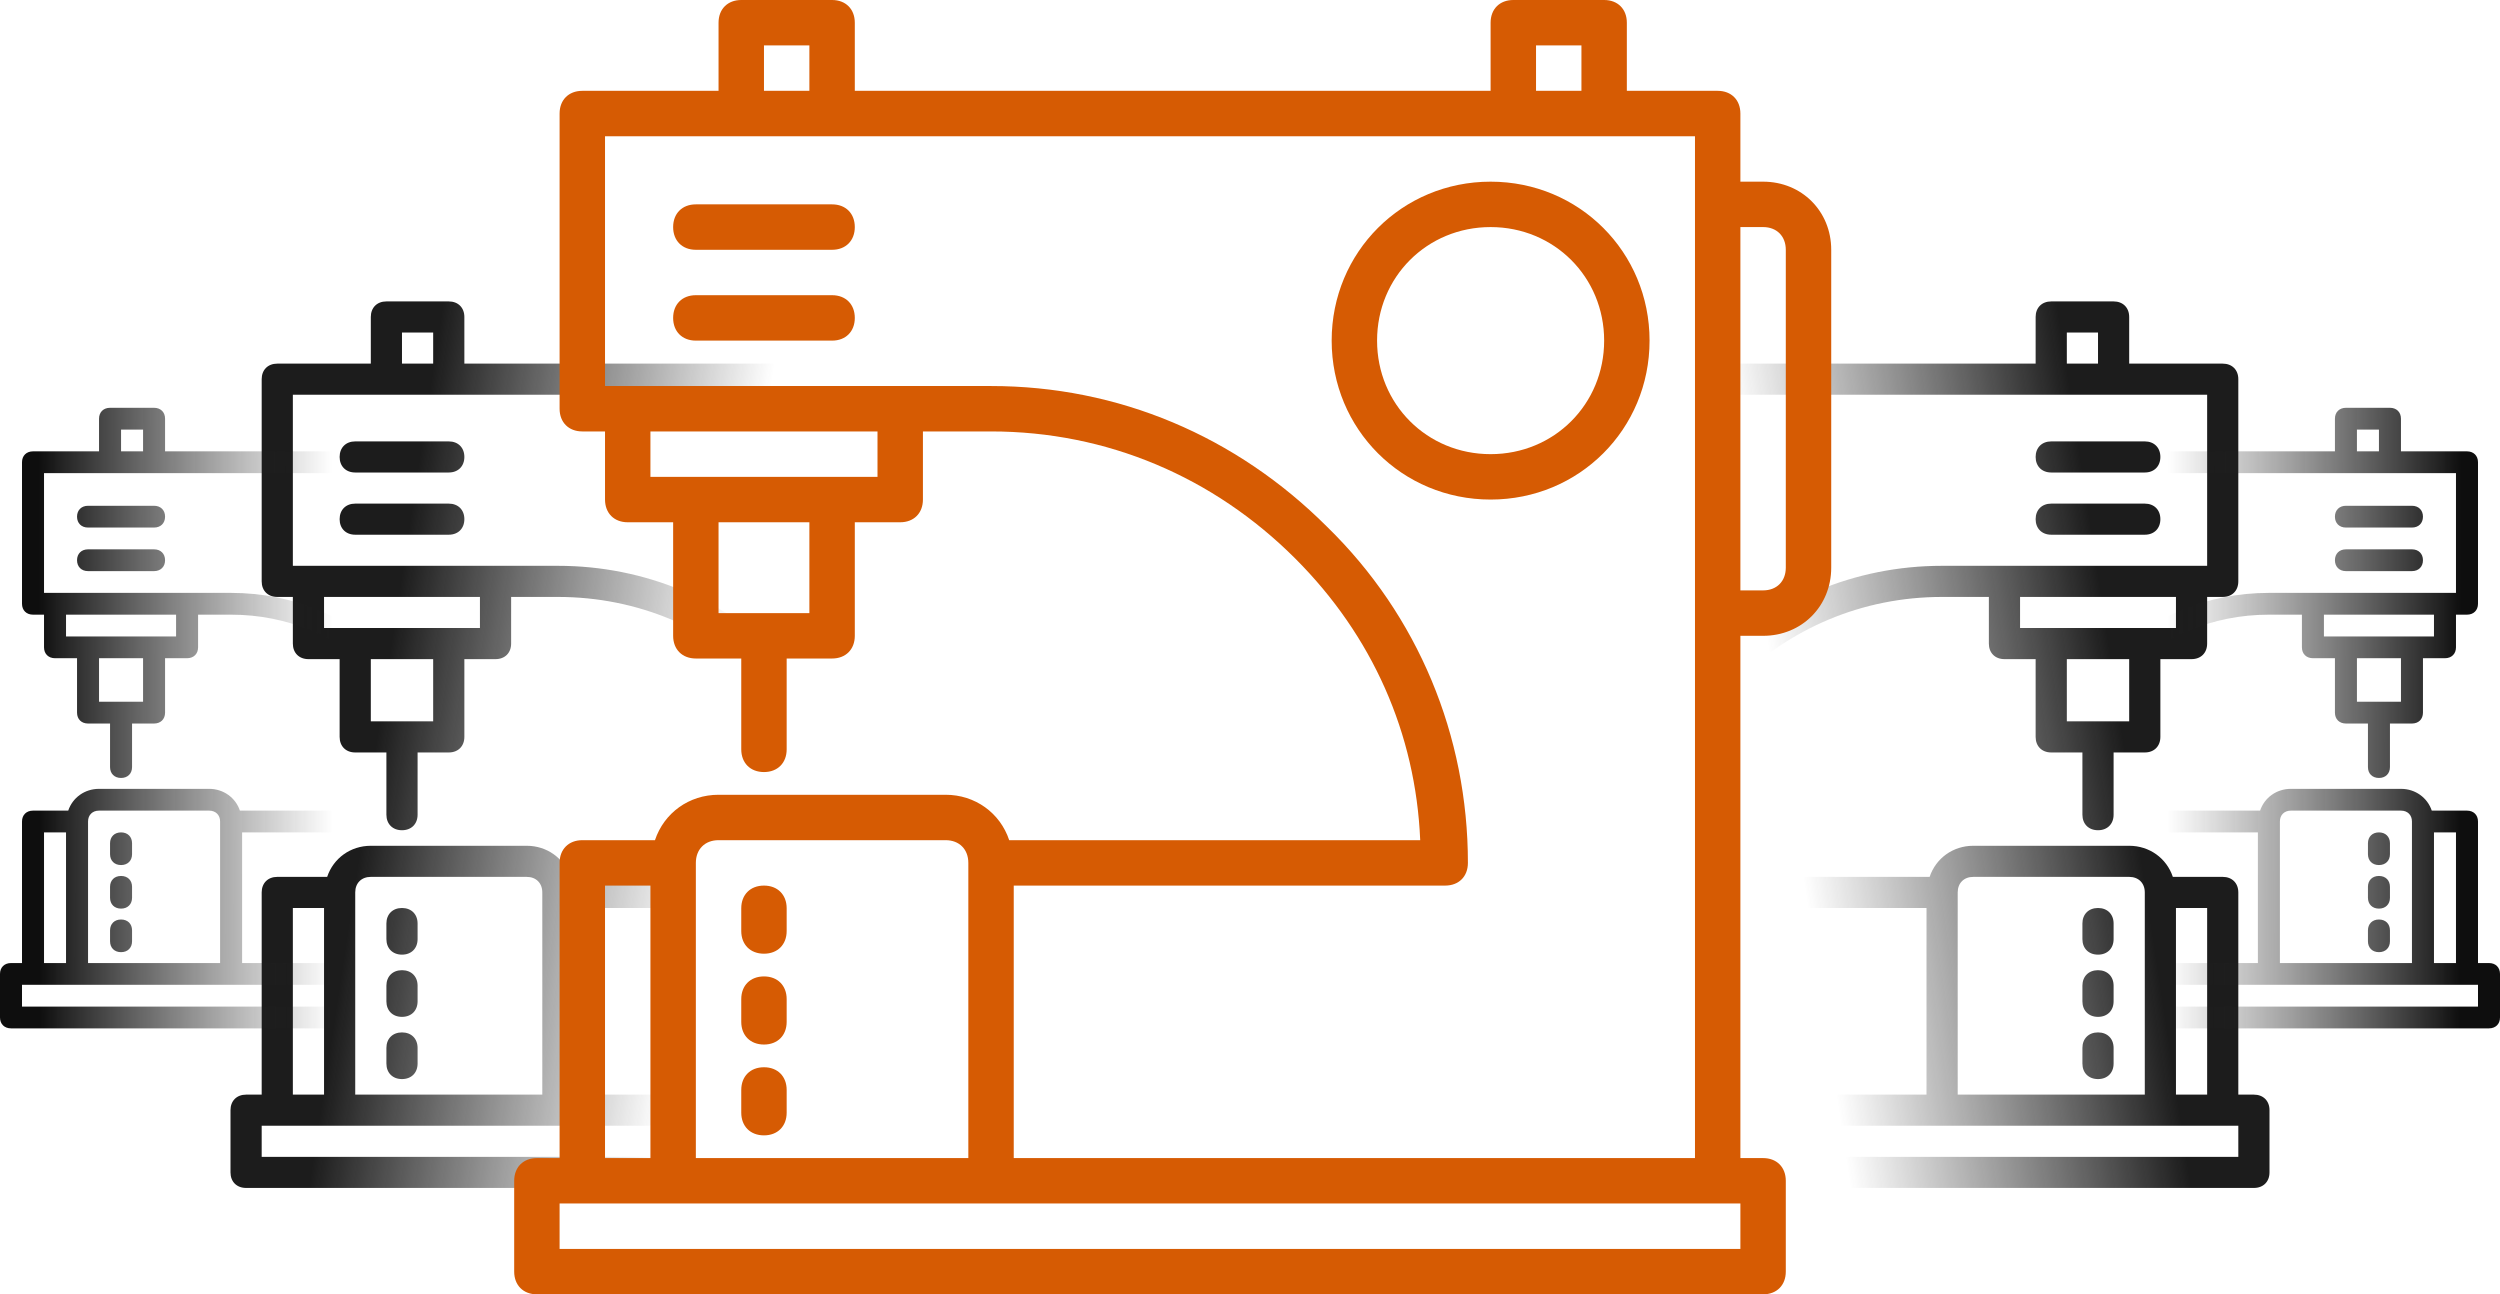 <svg width="141" height="73" viewBox="0 0 141 73" fill="none" xmlns="http://www.w3.org/2000/svg">
<path d="M61.362 24.017H60.483V21.386C60.483 20.86 60.131 20.509 59.603 20.509H56.086V17.877C56.086 17.351 55.734 17 55.207 17H51.69C51.162 17 50.81 17.351 50.81 17.877V20.509H26.19V17.877C26.19 17.351 25.838 17 25.31 17H21.793C21.265 17 20.914 17.351 20.914 17.877V20.509H15.638C15.11 20.509 14.759 20.86 14.759 21.386V32.789C14.759 33.316 15.11 33.667 15.638 33.667H16.517V36.298C16.517 36.825 16.869 37.175 17.397 37.175H19.155V41.561C19.155 42.088 19.507 42.439 20.035 42.439H21.793V45.947C21.793 46.474 22.145 46.825 22.672 46.825C23.2 46.825 23.552 46.474 23.552 45.947V42.439H25.31C25.838 42.439 26.19 42.088 26.19 41.561V37.175H27.948C28.476 37.175 28.828 36.825 28.828 36.298V33.667H31.465C35.95 33.667 40.083 35.421 43.248 38.579C46.238 41.561 47.909 45.333 48.084 49.456H32.169C31.817 48.404 30.85 47.702 29.707 47.702H20.914C19.771 47.702 18.803 48.404 18.452 49.456H15.638C15.11 49.456 14.759 49.807 14.759 50.333V61.737H13.879C13.352 61.737 13 62.088 13 62.614V66.123C13 66.649 13.352 67 13.879 67H61.362C61.89 67 62.241 66.649 62.241 66.123V62.614C62.241 62.088 61.89 61.737 61.362 61.737H60.483V41.561H61.362C62.857 41.561 64 40.421 64 38.93V26.649C64 25.158 62.857 24.017 61.362 24.017ZM52.569 18.754H54.328V20.509H52.569V18.754ZM22.672 18.754H24.431V20.509H22.672V18.754ZM24.431 40.684H20.914V37.175H24.431V40.684ZM27.069 35.421H18.276V33.667H27.069V35.421ZM20.914 49.456H29.707C30.235 49.456 30.586 49.807 30.586 50.333V61.737H20.035V50.333C20.035 49.807 20.386 49.456 20.914 49.456ZM16.517 51.211H18.276V61.737H16.517V51.211ZM60.483 65.246H14.759V63.491H60.483V65.246ZM32.345 61.737V51.211H49.052C49.579 51.211 49.931 50.86 49.931 50.333C49.931 45.421 47.997 40.772 44.479 37.351C40.962 33.842 36.39 31.912 31.465 31.912H16.517V22.263H58.724V61.737H32.345ZM62.241 38.93C62.241 39.456 61.89 39.807 61.362 39.807H60.483V25.772H61.362C61.89 25.772 62.241 26.123 62.241 26.649V38.93Z" fill="url(#paint0_linear_504_5381)"/>
<path d="M22.672 53.842C23.2 53.842 23.552 53.491 23.552 52.965V52.088C23.552 51.561 23.2 51.211 22.672 51.211C22.145 51.211 21.793 51.561 21.793 52.088V52.965C21.793 53.491 22.145 53.842 22.672 53.842Z" fill="url(#paint1_linear_504_5381)"/>
<path d="M22.672 57.351C23.2 57.351 23.552 57 23.552 56.474V55.596C23.552 55.07 23.2 54.719 22.672 54.719C22.145 54.719 21.793 55.07 21.793 55.596V56.474C21.793 57 22.145 57.351 22.672 57.351Z" fill="url(#paint2_linear_504_5381)"/>
<path d="M22.672 60.86C23.2 60.86 23.552 60.509 23.552 59.983V59.105C23.552 58.579 23.2 58.228 22.672 58.228C22.145 58.228 21.793 58.579 21.793 59.105V59.983C21.793 60.509 22.145 60.86 22.672 60.86Z" fill="url(#paint3_linear_504_5381)"/>
<path d="M25.31 28.404H20.035C19.507 28.404 19.155 28.754 19.155 29.281C19.155 29.807 19.507 30.158 20.035 30.158H25.31C25.838 30.158 26.19 29.807 26.19 29.281C26.19 28.754 25.838 28.404 25.31 28.404Z" fill="url(#paint4_linear_504_5381)"/>
<path d="M25.31 24.895H20.035C19.507 24.895 19.155 25.246 19.155 25.772C19.155 26.298 19.507 26.649 20.035 26.649H25.31C25.838 26.649 26.19 26.298 26.19 25.772C26.19 25.246 25.838 24.895 25.31 24.895Z" fill="url(#paint5_linear_504_5381)"/>
<path d="M50.81 24.017C47.381 24.017 44.655 26.737 44.655 30.158C44.655 33.579 47.381 36.298 50.81 36.298C54.24 36.298 56.965 33.579 56.965 30.158C56.965 26.737 54.24 24.017 50.81 24.017ZM50.81 34.544C48.348 34.544 46.414 32.614 46.414 30.158C46.414 27.702 48.348 25.772 50.81 25.772C53.272 25.772 55.207 27.702 55.207 30.158C55.207 32.614 53.272 34.544 50.81 34.544Z" fill="url(#paint6_linear_504_5381)"/>
<path d="M79.638 24.017H80.517V21.386C80.517 20.86 80.869 20.509 81.397 20.509H84.914V17.877C84.914 17.351 85.266 17 85.793 17H89.31C89.838 17 90.19 17.351 90.19 17.877V20.509H114.81V17.877C114.81 17.351 115.162 17 115.69 17H119.207C119.734 17 120.086 17.351 120.086 17.877V20.509H125.362C125.89 20.509 126.241 20.86 126.241 21.386V32.789C126.241 33.316 125.89 33.667 125.362 33.667H124.483V36.298C124.483 36.825 124.131 37.175 123.603 37.175H121.845V41.561C121.845 42.088 121.493 42.439 120.966 42.439H119.207V45.947C119.207 46.474 118.855 46.825 118.328 46.825C117.8 46.825 117.448 46.474 117.448 45.947V42.439H115.69C115.162 42.439 114.81 42.088 114.81 41.561V37.175H113.052C112.524 37.175 112.172 36.825 112.172 36.298V33.667H109.534C105.05 33.667 100.917 35.421 97.752 38.579C94.762 41.561 93.091 45.333 92.915 49.456H108.831C109.183 48.404 110.15 47.702 111.293 47.702H120.086C121.229 47.702 122.197 48.404 122.548 49.456H125.362C125.89 49.456 126.241 49.807 126.241 50.333V61.737H127.121C127.648 61.737 128 62.088 128 62.614V66.123C128 66.649 127.648 67 127.121 67H79.638C79.11 67 78.759 66.649 78.759 66.123V62.614C78.759 62.088 79.11 61.737 79.638 61.737H80.517V41.561H79.638C78.143 41.561 77 40.421 77 38.93V26.649C77 25.158 78.143 24.017 79.638 24.017ZM88.431 18.754H86.672V20.509H88.431V18.754ZM118.328 18.754H116.569V20.509H118.328V18.754ZM116.569 40.684H120.086V37.175H116.569V40.684ZM113.931 35.421H122.724V33.667H113.931V35.421ZM120.086 49.456H111.293C110.766 49.456 110.414 49.807 110.414 50.333V61.737H120.966V50.333C120.966 49.807 120.614 49.456 120.086 49.456ZM124.483 51.211H122.724V61.737H124.483V51.211ZM80.517 65.246H126.241V63.491H80.517V65.246ZM108.655 61.737V51.211H91.948C91.421 51.211 91.069 50.86 91.069 50.333C91.069 45.421 93.003 40.772 96.521 37.351C100.038 33.842 104.61 31.912 109.534 31.912H124.483V22.263H82.276V61.737H108.655ZM78.759 38.93C78.759 39.456 79.11 39.807 79.638 39.807H80.517V25.772H79.638C79.11 25.772 78.759 26.123 78.759 26.649V38.93Z" fill="url(#paint7_linear_504_5381)"/>
<path d="M118.328 53.842C117.8 53.842 117.448 53.491 117.448 52.965V52.088C117.448 51.561 117.8 51.211 118.328 51.211C118.855 51.211 119.207 51.561 119.207 52.088V52.965C119.207 53.491 118.855 53.842 118.328 53.842Z" fill="url(#paint8_linear_504_5381)"/>
<path d="M118.328 57.351C117.8 57.351 117.448 57 117.448 56.474V55.596C117.448 55.07 117.8 54.719 118.328 54.719C118.855 54.719 119.207 55.07 119.207 55.596V56.474C119.207 57 118.855 57.351 118.328 57.351Z" fill="url(#paint9_linear_504_5381)"/>
<path d="M118.328 60.86C117.8 60.86 117.448 60.509 117.448 59.983V59.105C117.448 58.579 117.8 58.228 118.328 58.228C118.855 58.228 119.207 58.579 119.207 59.105V59.983C119.207 60.509 118.855 60.86 118.328 60.86Z" fill="url(#paint10_linear_504_5381)"/>
<path d="M115.69 28.404H120.966C121.493 28.404 121.845 28.754 121.845 29.281C121.845 29.807 121.493 30.158 120.966 30.158H115.69C115.162 30.158 114.81 29.807 114.81 29.281C114.81 28.754 115.162 28.404 115.69 28.404Z" fill="url(#paint11_linear_504_5381)"/>
<path d="M115.69 24.895H120.966C121.493 24.895 121.845 25.246 121.845 25.772C121.845 26.298 121.493 26.649 120.966 26.649H115.69C115.162 26.649 114.81 26.298 114.81 25.772C114.81 25.246 115.162 24.895 115.69 24.895Z" fill="url(#paint12_linear_504_5381)"/>
<path d="M90.19 24.017C93.619 24.017 96.345 26.737 96.345 30.158C96.345 33.579 93.619 36.298 90.19 36.298C86.76 36.298 84.034 33.579 84.034 30.158C84.034 26.737 86.76 24.017 90.19 24.017ZM90.19 34.544C92.652 34.544 94.586 32.614 94.586 30.158C94.586 27.702 92.652 25.772 90.19 25.772C87.728 25.772 85.793 27.702 85.793 30.158C85.793 32.614 87.728 34.544 90.19 34.544Z" fill="url(#paint13_linear_504_5381)"/>
<path d="M34.138 27.912H33.517V26.07C33.517 25.702 33.269 25.456 32.897 25.456H30.414V23.614C30.414 23.246 30.166 23 29.793 23H27.31C26.938 23 26.69 23.246 26.69 23.614V25.456H9.31V23.614C9.31 23.246 9.062 23 8.69 23H6.207C5.834 23 5.586 23.246 5.586 23.614V25.456H1.862C1.49 25.456 1.241 25.702 1.241 26.07V34.053C1.241 34.421 1.49 34.667 1.862 34.667H2.483V36.509C2.483 36.877 2.731 37.123 3.103 37.123H4.345V40.193C4.345 40.561 4.593 40.807 4.966 40.807H6.207V43.263C6.207 43.632 6.455 43.877 6.828 43.877C7.2 43.877 7.448 43.632 7.448 43.263V40.807H8.69C9.062 40.807 9.31 40.561 9.31 40.193V37.123H10.552C10.924 37.123 11.172 36.877 11.172 36.509V34.667H13.034C16.2 34.667 19.117 35.895 21.352 38.105C23.462 40.193 24.641 42.833 24.765 45.719H13.531C13.283 44.983 12.6 44.491 11.793 44.491H5.586C4.779 44.491 4.097 44.983 3.848 45.719H1.862C1.49 45.719 1.241 45.965 1.241 46.333V54.316H0.621C0.248 54.316 0 54.561 0 54.93V57.386C0 57.754 0.248 58 0.621 58H34.138C34.51 58 34.759 57.754 34.759 57.386V54.93C34.759 54.561 34.51 54.316 34.138 54.316H33.517V40.193H34.138C35.193 40.193 36 39.395 36 38.351V29.754C36 28.71 35.193 27.912 34.138 27.912ZM27.931 24.228H29.172V25.456H27.931V24.228ZM6.828 24.228H8.069V25.456H6.828V24.228ZM8.069 39.579H5.586V37.123H8.069V39.579ZM9.931 35.895H3.724V34.667H9.931V35.895ZM5.586 45.719H11.793C12.165 45.719 12.414 45.965 12.414 46.333V54.316H4.966V46.333C4.966 45.965 5.214 45.719 5.586 45.719ZM2.483 46.947H3.724V54.316H2.483V46.947ZM33.517 56.772H1.241V55.544H33.517V56.772ZM13.655 54.316V46.947H25.448C25.821 46.947 26.069 46.702 26.069 46.333C26.069 42.895 24.703 39.64 22.221 37.246C19.738 34.789 16.51 33.439 13.034 33.439H2.483V26.684H32.276V54.316H13.655ZM34.759 38.351C34.759 38.719 34.51 38.965 34.138 38.965H33.517V29.14H34.138C34.51 29.14 34.759 29.386 34.759 29.754V38.351Z" fill="url(#paint14_linear_504_5381)"/>
<path d="M6.828 48.789C7.2 48.789 7.448 48.544 7.448 48.175V47.561C7.448 47.193 7.2 46.947 6.828 46.947C6.455 46.947 6.207 47.193 6.207 47.561V48.175C6.207 48.544 6.455 48.789 6.828 48.789Z" fill="url(#paint15_linear_504_5381)"/>
<path d="M6.828 51.246C7.2 51.246 7.448 51 7.448 50.632V50.017C7.448 49.649 7.2 49.404 6.828 49.404C6.455 49.404 6.207 49.649 6.207 50.017V50.632C6.207 51 6.455 51.246 6.828 51.246Z" fill="url(#paint16_linear_504_5381)"/>
<path d="M6.828 53.702C7.2 53.702 7.448 53.456 7.448 53.088V52.474C7.448 52.105 7.2 51.86 6.828 51.86C6.455 51.86 6.207 52.105 6.207 52.474V53.088C6.207 53.456 6.455 53.702 6.828 53.702Z" fill="url(#paint17_linear_504_5381)"/>
<path d="M8.69 30.983H4.966C4.593 30.983 4.345 31.228 4.345 31.596C4.345 31.965 4.593 32.211 4.966 32.211H8.69C9.062 32.211 9.31 31.965 9.31 31.596C9.31 31.228 9.062 30.983 8.69 30.983Z" fill="url(#paint18_linear_504_5381)"/>
<path d="M8.69 28.526H4.966C4.593 28.526 4.345 28.772 4.345 29.14C4.345 29.509 4.593 29.754 4.966 29.754H8.69C9.062 29.754 9.31 29.509 9.31 29.14C9.31 28.772 9.062 28.526 8.69 28.526Z" fill="url(#paint19_linear_504_5381)"/>
<path d="M26.69 27.912C24.269 27.912 22.345 29.816 22.345 32.211C22.345 34.605 24.269 36.509 26.69 36.509C29.11 36.509 31.035 34.605 31.035 32.211C31.035 29.816 29.11 27.912 26.69 27.912ZM26.69 35.281C24.952 35.281 23.586 33.93 23.586 32.211C23.586 30.491 24.952 29.14 26.69 29.14C28.428 29.14 29.793 30.491 29.793 32.211C29.793 33.93 28.428 35.281 26.69 35.281Z" fill="url(#paint20_linear_504_5381)"/>
<path d="M106.862 27.912H107.483V26.07C107.483 25.702 107.731 25.456 108.103 25.456H110.586V23.614C110.586 23.246 110.834 23 111.207 23H113.69C114.062 23 114.31 23.246 114.31 23.614V25.456H131.69V23.614C131.69 23.246 131.938 23 132.31 23H134.793C135.166 23 135.414 23.246 135.414 23.614V25.456H139.138C139.51 25.456 139.759 25.702 139.759 26.07V34.053C139.759 34.421 139.51 34.667 139.138 34.667H138.517V36.509C138.517 36.877 138.269 37.123 137.897 37.123H136.655V40.193C136.655 40.561 136.407 40.807 136.034 40.807H134.793V43.263C134.793 43.632 134.545 43.877 134.172 43.877C133.8 43.877 133.552 43.632 133.552 43.263V40.807H132.31C131.938 40.807 131.69 40.561 131.69 40.193V37.123H130.448C130.076 37.123 129.828 36.877 129.828 36.509V34.667H127.966C124.8 34.667 121.883 35.895 119.648 38.105C117.538 40.193 116.359 42.833 116.234 45.719H127.469C127.717 44.983 128.4 44.491 129.207 44.491H135.414C136.221 44.491 136.903 44.983 137.152 45.719H139.138C139.51 45.719 139.759 45.965 139.759 46.333V54.316H140.379C140.752 54.316 141 54.561 141 54.93V57.386C141 57.754 140.752 58 140.379 58H106.862C106.49 58 106.241 57.754 106.241 57.386V54.93C106.241 54.561 106.49 54.316 106.862 54.316H107.483V40.193H106.862C105.807 40.193 105 39.395 105 38.351V29.754C105 28.71 105.807 27.912 106.862 27.912ZM113.069 24.228H111.828V25.456H113.069V24.228ZM134.172 24.228H132.931V25.456H134.172V24.228ZM132.931 39.579H135.414V37.123H132.931V39.579ZM131.069 35.895H137.276V34.667H131.069V35.895ZM135.414 45.719H129.207C128.834 45.719 128.586 45.965 128.586 46.333V54.316H136.034V46.333C136.034 45.965 135.786 45.719 135.414 45.719ZM138.517 46.947H137.276V54.316H138.517V46.947ZM107.483 56.772H139.759V55.544H107.483V56.772ZM127.345 54.316V46.947H115.552C115.179 46.947 114.931 46.702 114.931 46.333C114.931 42.895 116.297 39.64 118.779 37.246C121.262 34.789 124.49 33.439 127.966 33.439H138.517V26.684H108.724V54.316H127.345ZM106.241 38.351C106.241 38.719 106.49 38.965 106.862 38.965H107.483V29.14H106.862C106.49 29.14 106.241 29.386 106.241 29.754V38.351Z" fill="url(#paint21_linear_504_5381)"/>
<path d="M134.172 48.789C133.8 48.789 133.552 48.544 133.552 48.175V47.561C133.552 47.193 133.8 46.947 134.172 46.947C134.545 46.947 134.793 47.193 134.793 47.561V48.175C134.793 48.544 134.545 48.789 134.172 48.789Z" fill="url(#paint22_linear_504_5381)"/>
<path d="M134.172 51.246C133.8 51.246 133.552 51 133.552 50.632V50.017C133.552 49.649 133.8 49.404 134.172 49.404C134.545 49.404 134.793 49.649 134.793 50.017V50.632C134.793 51 134.545 51.246 134.172 51.246Z" fill="url(#paint23_linear_504_5381)"/>
<path d="M134.172 53.702C133.8 53.702 133.552 53.456 133.552 53.088V52.474C133.552 52.105 133.8 51.86 134.172 51.86C134.545 51.86 134.793 52.105 134.793 52.474V53.088C134.793 53.456 134.545 53.702 134.172 53.702Z" fill="url(#paint24_linear_504_5381)"/>
<path d="M132.31 30.983H136.034C136.407 30.983 136.655 31.228 136.655 31.596C136.655 31.965 136.407 32.211 136.034 32.211H132.31C131.938 32.211 131.69 31.965 131.69 31.596C131.69 31.228 131.938 30.983 132.31 30.983Z" fill="url(#paint25_linear_504_5381)"/>
<path d="M132.31 28.526H136.034C136.407 28.526 136.655 28.772 136.655 29.14C136.655 29.509 136.407 29.754 136.034 29.754H132.31C131.938 29.754 131.69 29.509 131.69 29.14C131.69 28.772 131.938 28.526 132.31 28.526Z" fill="url(#paint26_linear_504_5381)"/>
<path d="M114.31 27.912C116.731 27.912 118.655 29.816 118.655 32.211C118.655 34.605 116.731 36.509 114.31 36.509C111.89 36.509 109.966 34.605 109.966 32.211C109.966 29.816 111.89 27.912 114.31 27.912ZM114.31 35.281C116.048 35.281 117.414 33.93 117.414 32.211C117.414 30.491 116.048 29.14 114.31 29.14C112.572 29.14 111.207 30.491 111.207 32.211C111.207 33.93 112.572 35.281 114.31 35.281Z" fill="url(#paint27_linear_504_5381)"/>
<path d="M99.439 10.246H98.158V6.404C98.158 5.635 97.646 5.123 96.877 5.123H91.754V1.281C91.754 0.512 91.242 0 90.474 0H85.351C84.582 0 84.07 0.512 84.07 1.281V5.123H48.211V1.281C48.211 0.512 47.698 0 46.93 0H41.807C41.039 0 40.526 0.512 40.526 1.281V5.123H32.842C32.074 5.123 31.561 5.635 31.561 6.404V23.053C31.561 23.821 32.074 24.333 32.842 24.333H34.123V28.175C34.123 28.944 34.635 29.456 35.404 29.456H37.965V35.86C37.965 36.628 38.477 37.14 39.246 37.14H41.807V42.263C41.807 43.032 42.319 43.544 43.088 43.544C43.856 43.544 44.368 43.032 44.368 42.263V37.14H46.93C47.698 37.14 48.211 36.628 48.211 35.86V29.456H50.772C51.54 29.456 52.053 28.944 52.053 28.175V24.333H55.895C62.426 24.333 68.446 26.895 73.056 31.505C77.41 35.86 79.844 41.367 80.1 47.386H56.919C56.407 45.849 54.998 44.825 53.333 44.825H40.526C38.861 44.825 37.453 45.849 36.94 47.386H32.842C32.074 47.386 31.561 47.898 31.561 48.667V65.316H30.281C29.512 65.316 29 65.828 29 66.597V71.719C29 72.488 29.512 73 30.281 73H99.439C100.207 73 100.719 72.488 100.719 71.719V66.597C100.719 65.828 100.207 65.316 99.439 65.316H98.158V35.86H99.439C101.616 35.86 103.281 34.195 103.281 32.017V14.088C103.281 11.911 101.616 10.246 99.439 10.246ZM86.632 2.561H89.193V5.123H86.632V2.561ZM43.088 2.561H45.649V5.123H43.088V2.561ZM45.649 34.579H40.526V29.456H45.649V34.579ZM49.491 26.895H46.93H39.246H36.684V24.333H49.491V26.895ZM40.526 47.386H53.333C54.102 47.386 54.614 47.898 54.614 48.667V65.316H39.246V48.667C39.246 47.898 39.758 47.386 40.526 47.386ZM34.123 49.947H36.684V65.316H34.123V49.947ZM98.158 70.439H31.561V67.877H32.842H37.965H55.895H96.877H98.158V70.439ZM57.175 65.316V49.947H81.509C82.277 49.947 82.79 49.435 82.79 48.667C82.79 41.495 79.972 34.707 74.849 29.712C69.726 24.59 63.067 21.772 55.895 21.772H50.772H35.404H34.123V7.684H41.807H46.93H85.351H90.474H95.597V11.526V34.579V65.316H57.175ZM100.719 32.017C100.719 32.786 100.207 33.298 99.439 33.298H98.158V12.807H99.439C100.207 12.807 100.719 13.319 100.719 14.088V32.017Z" fill="#D65B03"/>
<path d="M43.088 53.789C43.856 53.789 44.368 53.277 44.368 52.509V51.228C44.368 50.46 43.856 49.947 43.088 49.947C42.319 49.947 41.807 50.46 41.807 51.228V52.509C41.807 53.277 42.319 53.789 43.088 53.789Z" fill="#D65B03"/>
<path d="M43.088 58.912C43.856 58.912 44.368 58.4 44.368 57.632V56.351C44.368 55.583 43.856 55.07 43.088 55.07C42.319 55.07 41.807 55.583 41.807 56.351V57.632C41.807 58.4 42.319 58.912 43.088 58.912Z" fill="#D65B03"/>
<path d="M43.088 64.035C43.856 64.035 44.368 63.523 44.368 62.754V61.474C44.368 60.705 43.856 60.193 43.088 60.193C42.319 60.193 41.807 60.705 41.807 61.474V62.754C41.807 63.523 42.319 64.035 43.088 64.035Z" fill="#D65B03"/>
<path d="M46.93 16.649H39.245C38.477 16.649 37.965 17.162 37.965 17.93C37.965 18.698 38.477 19.211 39.245 19.211H46.93C47.698 19.211 48.211 18.698 48.211 17.93C48.211 17.162 47.698 16.649 46.93 16.649Z" fill="#D65B03"/>
<path d="M46.93 11.526H39.245C38.477 11.526 37.965 12.039 37.965 12.807C37.965 13.575 38.477 14.088 39.245 14.088H46.93C47.698 14.088 48.211 13.575 48.211 12.807C48.211 12.039 47.698 11.526 46.93 11.526Z" fill="#D65B03"/>
<path d="M84.07 10.246C79.076 10.246 75.106 14.216 75.106 19.21C75.106 24.205 79.076 28.175 84.07 28.175C89.065 28.175 93.035 24.205 93.035 19.21C93.035 14.216 89.065 10.246 84.07 10.246ZM84.07 25.614C80.484 25.614 77.667 22.797 77.667 19.21C77.667 15.625 80.484 12.807 84.07 12.807C87.656 12.807 90.474 15.625 90.474 19.21C90.474 22.797 87.656 25.614 84.07 25.614Z" fill="#D65B03"/>
<defs>
<linearGradient id="paint0_linear_504_5381" x1="22.672" y1="32.351" x2="45.54" y2="35.822" gradientUnits="userSpaceOnUse">
<stop stop-color="#1C1C1C"/>
<stop offset="0.822" stop-color="#262626" stop-opacity="0"/>
</linearGradient>
<linearGradient id="paint1_linear_504_5381" x1="22.672" y1="32.351" x2="45.54" y2="35.822" gradientUnits="userSpaceOnUse">
<stop stop-color="#1C1C1C"/>
<stop offset="0.822" stop-color="#262626" stop-opacity="0"/>
</linearGradient>
<linearGradient id="paint2_linear_504_5381" x1="22.672" y1="32.351" x2="45.54" y2="35.822" gradientUnits="userSpaceOnUse">
<stop stop-color="#1C1C1C"/>
<stop offset="0.822" stop-color="#262626" stop-opacity="0"/>
</linearGradient>
<linearGradient id="paint3_linear_504_5381" x1="22.672" y1="32.351" x2="45.54" y2="35.822" gradientUnits="userSpaceOnUse">
<stop stop-color="#1C1C1C"/>
<stop offset="0.822" stop-color="#262626" stop-opacity="0"/>
</linearGradient>
<linearGradient id="paint4_linear_504_5381" x1="22.672" y1="32.351" x2="45.54" y2="35.822" gradientUnits="userSpaceOnUse">
<stop stop-color="#1C1C1C"/>
<stop offset="0.822" stop-color="#262626" stop-opacity="0"/>
</linearGradient>
<linearGradient id="paint5_linear_504_5381" x1="22.672" y1="32.351" x2="45.54" y2="35.822" gradientUnits="userSpaceOnUse">
<stop stop-color="#1C1C1C"/>
<stop offset="0.822" stop-color="#262626" stop-opacity="0"/>
</linearGradient>
<linearGradient id="paint6_linear_504_5381" x1="22.672" y1="32.351" x2="45.54" y2="35.822" gradientUnits="userSpaceOnUse">
<stop stop-color="#1C1C1C"/>
<stop offset="0.822" stop-color="#262626" stop-opacity="0"/>
</linearGradient>
<linearGradient id="paint7_linear_504_5381" x1="118.328" y1="32.351" x2="95.46" y2="35.822" gradientUnits="userSpaceOnUse">
<stop stop-color="#1C1C1C"/>
<stop offset="0.822" stop-color="#262626" stop-opacity="0"/>
</linearGradient>
<linearGradient id="paint8_linear_504_5381" x1="118.328" y1="32.351" x2="95.46" y2="35.822" gradientUnits="userSpaceOnUse">
<stop stop-color="#1C1C1C"/>
<stop offset="0.822" stop-color="#262626" stop-opacity="0"/>
</linearGradient>
<linearGradient id="paint9_linear_504_5381" x1="118.328" y1="32.351" x2="95.46" y2="35.822" gradientUnits="userSpaceOnUse">
<stop stop-color="#1C1C1C"/>
<stop offset="0.822" stop-color="#262626" stop-opacity="0"/>
</linearGradient>
<linearGradient id="paint10_linear_504_5381" x1="118.328" y1="32.351" x2="95.46" y2="35.822" gradientUnits="userSpaceOnUse">
<stop stop-color="#1C1C1C"/>
<stop offset="0.822" stop-color="#262626" stop-opacity="0"/>
</linearGradient>
<linearGradient id="paint11_linear_504_5381" x1="118.328" y1="32.351" x2="95.46" y2="35.822" gradientUnits="userSpaceOnUse">
<stop stop-color="#1C1C1C"/>
<stop offset="0.822" stop-color="#262626" stop-opacity="0"/>
</linearGradient>
<linearGradient id="paint12_linear_504_5381" x1="118.328" y1="32.351" x2="95.46" y2="35.822" gradientUnits="userSpaceOnUse">
<stop stop-color="#1C1C1C"/>
<stop offset="0.822" stop-color="#262626" stop-opacity="0"/>
</linearGradient>
<linearGradient id="paint13_linear_504_5381" x1="118.328" y1="32.351" x2="95.46" y2="35.822" gradientUnits="userSpaceOnUse">
<stop stop-color="#1C1C1C"/>
<stop offset="0.822" stop-color="#262626" stop-opacity="0"/>
</linearGradient>
<linearGradient id="paint14_linear_504_5381" x1="2.172" y1="34.053" x2="22.345" y2="34.005" gradientUnits="userSpaceOnUse">
<stop stop-color="#0E0E0E"/>
<stop offset="0.822" stop-color="#262626" stop-opacity="0"/>
</linearGradient>
<linearGradient id="paint15_linear_504_5381" x1="2.172" y1="34.053" x2="22.345" y2="34.005" gradientUnits="userSpaceOnUse">
<stop stop-color="#0E0E0E"/>
<stop offset="0.822" stop-color="#262626" stop-opacity="0"/>
</linearGradient>
<linearGradient id="paint16_linear_504_5381" x1="2.172" y1="34.053" x2="22.345" y2="34.005" gradientUnits="userSpaceOnUse">
<stop stop-color="#0E0E0E"/>
<stop offset="0.822" stop-color="#262626" stop-opacity="0"/>
</linearGradient>
<linearGradient id="paint17_linear_504_5381" x1="2.172" y1="34.053" x2="22.345" y2="34.005" gradientUnits="userSpaceOnUse">
<stop stop-color="#0E0E0E"/>
<stop offset="0.822" stop-color="#262626" stop-opacity="0"/>
</linearGradient>
<linearGradient id="paint18_linear_504_5381" x1="2.172" y1="34.053" x2="22.345" y2="34.005" gradientUnits="userSpaceOnUse">
<stop stop-color="#0E0E0E"/>
<stop offset="0.822" stop-color="#262626" stop-opacity="0"/>
</linearGradient>
<linearGradient id="paint19_linear_504_5381" x1="2.172" y1="34.053" x2="22.345" y2="34.005" gradientUnits="userSpaceOnUse">
<stop stop-color="#0E0E0E"/>
<stop offset="0.822" stop-color="#262626" stop-opacity="0"/>
</linearGradient>
<linearGradient id="paint20_linear_504_5381" x1="2.172" y1="34.053" x2="22.345" y2="34.005" gradientUnits="userSpaceOnUse">
<stop stop-color="#0E0E0E"/>
<stop offset="0.822" stop-color="#262626" stop-opacity="0"/>
</linearGradient>
<linearGradient id="paint21_linear_504_5381" x1="138.828" y1="34.053" x2="118.655" y2="34.005" gradientUnits="userSpaceOnUse">
<stop stop-color="#0E0E0E"/>
<stop offset="0.822" stop-color="#262626" stop-opacity="0"/>
</linearGradient>
<linearGradient id="paint22_linear_504_5381" x1="138.828" y1="34.053" x2="118.655" y2="34.005" gradientUnits="userSpaceOnUse">
<stop stop-color="#0E0E0E"/>
<stop offset="0.822" stop-color="#262626" stop-opacity="0"/>
</linearGradient>
<linearGradient id="paint23_linear_504_5381" x1="138.828" y1="34.053" x2="118.655" y2="34.005" gradientUnits="userSpaceOnUse">
<stop stop-color="#0E0E0E"/>
<stop offset="0.822" stop-color="#262626" stop-opacity="0"/>
</linearGradient>
<linearGradient id="paint24_linear_504_5381" x1="138.828" y1="34.053" x2="118.655" y2="34.005" gradientUnits="userSpaceOnUse">
<stop stop-color="#0E0E0E"/>
<stop offset="0.822" stop-color="#262626" stop-opacity="0"/>
</linearGradient>
<linearGradient id="paint25_linear_504_5381" x1="138.828" y1="34.053" x2="118.655" y2="34.005" gradientUnits="userSpaceOnUse">
<stop stop-color="#0E0E0E"/>
<stop offset="0.822" stop-color="#262626" stop-opacity="0"/>
</linearGradient>
<linearGradient id="paint26_linear_504_5381" x1="138.828" y1="34.053" x2="118.655" y2="34.005" gradientUnits="userSpaceOnUse">
<stop stop-color="#0E0E0E"/>
<stop offset="0.822" stop-color="#262626" stop-opacity="0"/>
</linearGradient>
<linearGradient id="paint27_linear_504_5381" x1="138.828" y1="34.053" x2="118.655" y2="34.005" gradientUnits="userSpaceOnUse">
<stop stop-color="#0E0E0E"/>
<stop offset="0.822" stop-color="#262626" stop-opacity="0"/>
</linearGradient>
</defs>
</svg>
